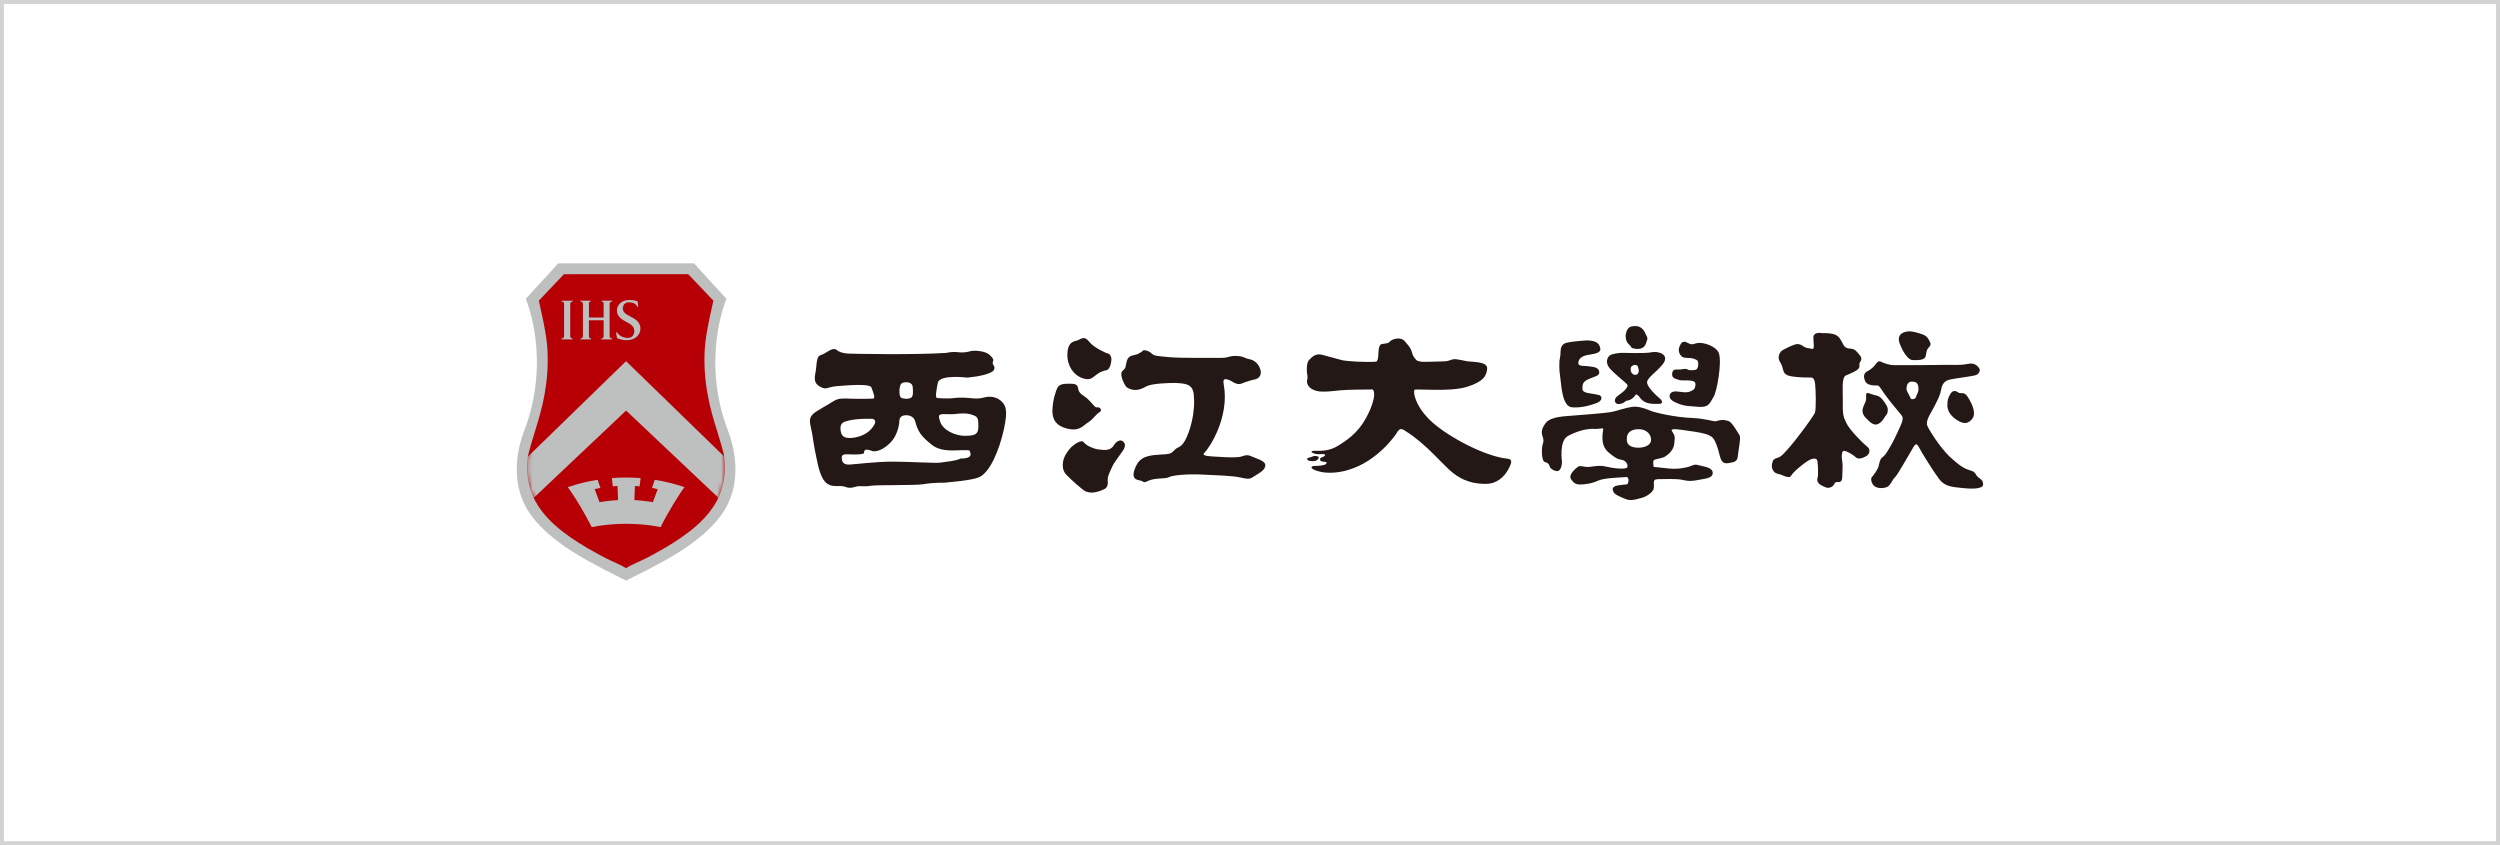 <svg width="636" height="215" viewBox="0 0 636 215" fill="none" xmlns="http://www.w3.org/2000/svg" xmlns:xlink="http://www.w3.org/1999/xlink">
<rect x="0.5" y="0.5" width="635" height="214" stroke="#D3D3D3"/>
<g clip-path="url(#clip0_4120_10538)">
<path d="M185.294 109.8C178.124 91.3 184.814 76.02 184.814 76.02L176.564 67H142.014L133.754 76.02C133.754 76.02 140.444 91.31 133.274 109.8C132.044 112.96 129.454 121.99 134.234 129.76C139.694 138.65 152.844 144.35 159.274 147.71C165.704 144.35 178.854 138.66 184.324 129.76C189.104 121.99 186.514 112.97 185.284 109.8H185.294Z" fill="#BEBFBF"/>
<path d="M184.107 115.4C183.757 114.03 183.337 112.64 182.887 111.16C181.307 105.91 179.207 99.96 179.207 91.31C179.207 86.3 180.227 82.3 181.477 76.48C180.087 74.99 176.297 71.05 175.087 69.75H143.477C142.267 71.05 138.477 74.98 137.087 76.48C138.337 82.3 139.347 86.3 139.347 91.31C139.347 99.95 137.247 105.91 135.667 111.16C135.217 112.64 134.797 114.04 134.447 115.4C134.447 115.4 132.457 123.08 137.817 129.99C141.647 135.09 148.447 139.03 153.887 141.88C156.087 143.03 157.847 143.62 159.257 144.54V144.55C160.667 143.61 162.427 143.02 164.627 141.88C170.077 139.02 176.867 135.09 180.697 129.99C186.057 123.08 184.067 115.4 184.067 115.4H184.107Z" fill="#B60005"/>
<mask id="mask0_4120_10538" style="mask-type:luminance" maskUnits="userSpaceOnUse" x="134" y="69" width="51" height="76">
<path d="M184.107 115.4C183.757 114.03 183.337 112.64 182.887 111.16C181.307 105.91 179.207 99.96 179.207 91.31C179.207 86.3 180.227 82.3 181.477 76.48C180.087 74.99 176.297 71.05 175.087 69.75H143.477C142.267 71.05 138.477 74.98 137.087 76.48C138.337 82.3 139.347 86.3 139.347 91.31C139.347 99.95 137.247 105.91 135.667 111.16C135.217 112.64 134.797 114.04 134.447 115.4C134.447 115.4 132.457 123.08 137.817 129.99C141.647 135.09 148.447 139.03 153.887 141.88C156.087 143.03 157.847 143.62 159.257 144.54V144.55C160.667 143.61 162.427 143.02 164.627 141.88C170.077 139.02 176.867 135.09 180.697 129.99C186.057 123.08 184.067 115.4 184.067 115.4H184.107Z" fill="white"/>
</mask>
<g mask="url(#mask0_4120_10538)">
<path d="M187.03 118.851L159.27 91.881L131.53 118.851C130.74 122.971 130.89 127.311 131.77 130.441L159.28 104.451L186.79 130.441C187.67 127.311 187.83 122.971 187.03 118.851Z" fill="#BEBFBF"/>
</g>
<path d="M143.505 77.56C143.505 76.95 143.425 76.75 142.875 76.7V76.5H145.705V76.72C145.135 76.77 145.065 76.97 145.065 77.58V85.25C145.065 85.86 145.115 86.06 145.685 86.11V86.34H142.875V86.12C143.435 86.07 143.505 85.87 143.505 85.26V77.55V77.56Z" fill="#BEBFBF"/>
<path d="M153.566 80.8V77.6C153.566 76.99 153.616 76.79 153.096 76.73V76.49H155.726V76.73C155.146 76.78 155.086 76.98 155.086 77.6V85.24C155.086 85.85 155.146 86.06 155.716 86.11V86.34H152.946V86.12C153.526 86.07 153.566 85.87 153.566 85.26V81.48H149.816V85.26C149.816 85.87 149.846 86.07 150.376 86.12V86.34H147.656V86.14C148.216 86.09 148.296 85.89 148.296 85.28V77.57C148.296 76.96 148.236 76.76 147.656 76.71V76.49H150.286V76.69C149.776 76.74 149.826 76.94 149.826 77.55V80.78H153.576L153.566 80.8Z" fill="#BEBFBF"/>
<path d="M156.994 84.531C157.134 84.93 158.134 85.971 159.694 85.971C160.744 85.971 161.364 85.26 161.364 84.221C161.364 83.18 160.654 82.561 159.554 82.001C158.394 81.421 156.934 80.561 156.934 79.05C156.934 77.54 158.124 76.311 160.224 76.311C161.074 76.311 161.744 76.51 162.204 76.65C162.264 77.231 162.304 77.55 162.374 78.01L162.114 78.05C161.954 77.591 161.424 76.9 159.954 76.9C159.004 76.9 158.444 77.611 158.444 78.471C158.444 79.371 159.144 79.921 160.244 80.46C161.554 81.091 162.924 81.91 162.924 83.591C162.924 85.27 161.484 86.55 159.404 86.55C158.904 86.55 158.384 86.471 158.014 86.371C157.614 86.27 157.274 86.141 156.984 86.031C156.854 85.591 156.814 85.05 156.734 84.591L156.994 84.531Z" fill="#BEBFBF"/>
<path d="M166.573 122.05L165.873 124.14C165.873 124.14 166.613 124.24 167.323 124.44L166.093 127.74C166.093 127.74 163.703 127.34 161.383 127.22L161.523 123.65C161.523 123.65 162.033 123.65 162.723 123.72L162.963 121.63C161.763 121.53 160.543 121.48 159.313 121.48C158.083 121.48 156.863 121.53 155.653 121.63L155.893 123.72C156.593 123.65 157.093 123.65 157.093 123.65L157.233 127.22C154.913 127.34 152.513 127.74 152.513 127.74L151.283 124.43C152.023 124.26 152.743 124.15 152.743 124.15L152.033 122.06C149.423 122.47 146.893 123.1 144.453 123.93C147.553 128.18 150.533 134.1 150.533 134.1C160.013 132.21 168.063 134.1 168.063 134.1C169.493 131.06 172.903 125.5 174.143 123.93C171.703 123.1 169.173 122.47 166.563 122.06L166.573 122.05Z" fill="#BEBFBF"/>
<path d="M254.802 102.13C254.232 101.56 252.672 100.47 250.302 101.13C248.612 101.6 247.302 101.29 245.892 101.2C244.482 101.1 243.272 101.2 243.272 101.2C240.832 101.57 238.302 101.23 238.302 101.23C237.922 101.04 238.212 99.07 238.582 97.38C239.072 95.17 246.082 96.07 246.082 96.07C249.552 95.7 250.892 95.29 252.112 94.73C253.332 94.17 253.022 93.17 252.742 92.88C252.462 92.6 252.552 92.22 252.552 92.22C252.462 91.85 253.302 91.66 251.712 90.25C250.482 89.16 247.602 89.14 247.022 89.31C246.082 89.59 244.862 89.78 243.552 89.59C242.242 89.4 240.742 89.78 240.742 89.78C232.112 90.34 216.262 89.97 216.262 89.97C216.262 89.97 214.012 90 212.882 89.06C211.762 88.12 210.162 89.97 208.762 90.35C207.952 90.57 207.792 91.66 207.612 93.73C207.452 95.52 206.512 97.3 208.762 98.45C210.352 99.27 210.452 98.42 212.882 98.24C215.322 98.05 221.322 97.49 221.702 98.59C222.242 100.18 222.642 100.84 222.262 101.4C222.262 101.4 219.162 101.52 216.632 101.43C214.522 101.35 213.262 101.24 211.992 102.09C210.722 102.94 207.582 104.58 206.882 105.28C206.182 105.99 205.742 106.55 206.302 108.8C206.862 111.05 206.742 112.34 208.052 118.13C209.412 124.13 211.482 123.64 213.912 123.66C215.502 123.68 215.402 124.55 217.862 123.78C218.662 123.53 219.982 123.87 221.482 123.59C222.982 123.31 232.942 123.53 234.922 123.18C237.642 122.71 240.172 122.81 240.172 122.81C246.552 122.25 248.342 121.72 249.082 121.4C251.892 120.18 254.242 114.36 255.372 109.3C256.532 104.08 255.742 103.08 254.812 102.14L254.802 102.13ZM228.882 98.72C229.072 97.13 229.942 97.35 230.322 97.26C230.692 97.17 232.102 97.28 232.192 98.4C232.292 99.56 232.382 100.93 231.722 101.21C230.902 101.56 230.562 101.49 229.532 101.31C228.502 101.12 228.872 98.72 228.872 98.72H228.882ZM213.812 109.09C213.722 107.4 214.972 107.25 215.782 107.03C218.222 106.37 222.062 106.56 222.062 106.56C222.532 106.75 223.282 107.22 221.692 109.09C220.262 110.78 217.752 111.43 216.152 111.43C214.552 111.43 213.902 110.77 213.812 109.09ZM244.452 116.62C243.232 117.28 240.452 117.5 239.232 117.69C238.012 117.88 231.262 117.44 227.042 117.44C222.822 117.44 217.752 118.1 216.072 118.19C214.382 118.28 214.192 117.16 214.192 116.88C214.192 116.6 213.722 115.47 215.502 115.57C220.482 115.83 219.812 115.1 219.812 115.1C219.812 115.1 219.712 114.16 220.932 114.44C222.152 114.72 221.862 114.94 222.982 114.75C223.632 114.64 224.772 114.25 226.272 112.85C228.802 110.48 228.802 106.94 228.802 106.94C228.892 105.91 229.742 105.63 230.582 105.63C231.152 105.63 232.482 105.86 232.832 107.22C233.492 109.75 234.322 111.02 237.142 113.22C239.672 115.19 243.622 114.44 245.022 114.53C246.432 114.62 246.712 114.15 246.902 115.47C247.092 116.78 244.432 116.63 244.432 116.63L244.452 116.62ZM245.392 110.87C243.142 110.87 239.852 109.53 239.132 107.15C238.592 105.36 238.942 105.53 239.882 105.34C239.882 105.34 242.042 105.43 242.882 105.34C243.732 105.24 245.622 104.99 247.012 105.43C248.792 105.99 248.892 106.17 248.892 108.62C248.892 110.59 247.862 110.87 245.392 110.87Z" fill="#231815"/>
<path d="M290.911 89.099C290.911 89.099 290.451 89.559 289.531 90.019C288.611 90.479 287.141 90.199 286.681 91.769C286.221 93.329 286.591 93.519 285.581 94.339C284.571 95.169 286.221 98.199 286.591 98.479C286.961 98.749 288.251 99.579 289.991 99.029C291.741 98.479 291.351 97.889 295.321 97.559C298.421 97.309 301.301 97.379 302.401 98.019C303.501 98.659 303.741 99.699 303.781 101.879C303.871 106.749 302.121 111.259 301.111 112.639C300.101 114.019 299.731 113.559 298.811 114.479C297.891 115.399 297.981 115.519 294.761 115.679C291.081 115.859 289.521 116.779 288.601 119.539C287.761 122.059 289.461 122.089 290.191 122.269C290.931 122.459 290.811 122.989 292.031 122.359C293.571 121.559 296.501 121.819 297.151 121.469C298.351 120.829 302.301 120.549 305.981 120.739C309.661 120.919 313.341 120.999 315.541 121.469C316.831 121.749 317.751 122.019 318.581 121.469C319.981 120.529 321.711 119.819 321.891 118.529C322.071 117.239 319.861 116.779 318.491 116.139C316.971 115.429 316.471 116.049 315.451 116.229C314.761 116.359 312.781 116.419 310.301 116.229C308.161 116.069 305.331 116.139 306.441 115.129C307.551 114.119 312.881 106.209 311.311 97.749C311.041 96.299 311.641 96.379 312.321 96.549C313.431 96.829 314.491 98.149 315.911 97.559C317.011 97.099 318.581 96.639 319.131 96.549C319.681 96.459 321.181 95.909 320.631 93.979C320.321 92.879 319.331 91.639 317.931 91.399C316.931 91.229 316.301 90.729 315.541 90.639C312.701 90.299 312.781 91.039 310.851 91.039C308.921 91.039 300.191 91.129 297.431 90.859C294.671 90.579 293.661 90.579 293.111 90.029C292.561 89.479 291.641 89.019 290.901 89.109L290.911 89.099Z" fill="#231815"/>
<path d="M281.38 89.77C281.38 89.77 278.32 88.52 277.12 86.96C275.82 85.25 274.94 86.29 274.2 86.57C273.47 86.85 271.59 86.69 271.54 90.21C271.5 93.25 273.25 95.36 275.09 96.1C277.28 96.98 277.94 96.01 278.4 95.73C278.86 95.45 279.59 94.53 281.52 94.17C282.53 93.98 282.9 91.41 282.68 90.89C282.35 90.11 282.38 90.06 281.37 89.78L281.38 89.77Z" fill="#231815"/>
<path d="M267.738 104.28C267.648 107.22 269.208 108.42 271.238 108.97C274.608 109.89 275.438 108.33 276.758 107.5C278.258 106.56 278.608 105.5 279.888 104.74C280.348 104.46 279.978 103.45 279.058 103.64C278.518 103.75 277.928 102.61 276.728 101.51C275.548 100.42 274.478 100.3 274.268 98.77C274.098 97.56 273.058 97.61 271.698 97.62C270.838 97.62 269.488 97.67 268.998 98.66C268.628 99.41 267.818 101.72 267.738 104.3V104.28Z" fill="#231815"/>
<path d="M272.287 113.999C272.287 113.999 271.247 115.169 270.767 116.339C270.287 117.509 270.007 119.439 271.247 120.749C272.487 122.059 275.587 124.819 276.217 125.029C276.837 125.239 277.587 125.429 278.567 125.239C279.947 124.959 280.497 124.619 280.977 124.409C281.457 124.199 281.937 123.579 281.807 122.409C281.667 121.239 282.427 119.859 283.117 118.389C283.527 117.519 285.737 114.659 285.877 114.319C286.017 113.969 286.567 113.099 285.747 112.339C284.917 111.579 283.867 112.499 283.517 113.049C283.177 113.599 282.597 114.599 280.667 114.459C278.737 114.319 278.497 114.139 277.607 113.789C277.057 113.579 276.037 113.029 275.687 112.479C275.287 111.829 273.577 112.689 272.287 113.999Z" fill="#231815"/>
<path d="M341.724 91.691C342.824 91.91 347.584 92.21 350.134 92.001C350.134 92.001 350.494 91.8 350.614 90.831C350.704 90.141 350.524 87.66 351.564 87.52C352.874 87.35 353.304 87.311 353.654 86.831C353.994 86.35 356.274 85.501 357.374 86.811C358.674 88.35 358.894 88.531 359.244 89.77C359.594 91.01 360.144 91.32 360.274 91.55C360.414 91.77 361.104 92.121 362.824 92.05C364.544 91.981 366.964 91.981 367.794 91.91C368.624 91.841 369.384 91.361 370.064 91.361C370.744 91.361 372.064 91.71 373.304 91.91C374.544 92.121 378.474 91.91 378.334 93.77C378.194 95.63 377.364 97.15 373.024 98.46C368.674 99.77 359.914 98.8 359.804 99.201C359.804 99.201 359.664 99.93 359.874 100.691C360.314 102.321 361.244 104.341 363.664 106.761C367.234 110.331 376.064 115.361 382.404 116.541C383.774 116.791 385.124 116.451 384.054 118.751C382.744 121.581 380.534 123.101 378.054 123.101C374.944 123.101 372.264 122.411 369.574 120.271C367.094 118.301 362.854 112.991 357.854 109.851C357.424 109.581 357.164 109.371 356.614 109.161C356.614 109.161 355.924 108.951 355.304 110.201C355.304 110.201 350.684 117.301 343.094 119.511C343.094 119.511 339.334 120.841 335.784 119.991C332.894 119.301 333.514 118.541 334.334 118.541C335.444 118.541 337.094 118.411 337.374 117.991C337.654 117.581 337.514 117.521 336.544 117.441C335.644 117.371 335.604 116.501 336.274 116.341C337.094 116.131 337.744 115.371 336.064 115.531C334.134 115.721 332.714 114.681 334.414 114.681C335.924 114.681 338.134 114.891 340.684 113.231C343.554 111.371 346.204 109.511 348.474 104.401C348.474 104.401 349.644 101.781 349.584 100.261C349.514 98.74 348.964 99.091 348.614 99.091C348.614 99.091 342.824 99.091 340.894 99.3C338.964 99.51 336.414 99.85 334.894 99.441C332.594 98.811 332.344 97.3 332.554 96.611C332.754 95.921 332.524 95.27 332.484 94.751C332.414 93.85 332.414 92.201 333.034 91.57C333.914 90.691 334.694 89.85 336.344 90.26C338.004 90.671 340.624 91.46 341.724 91.691Z" fill="#231815"/>
<path d="M334.856 116.021C334.856 116.021 334.396 115.881 333.836 116.161C333.286 116.441 332.406 116.441 332.546 116.781C332.686 117.131 332.866 117.311 333.906 117.311C334.606 117.311 335.126 117.191 335.406 116.641C335.686 116.091 335.126 116.091 334.856 116.021Z" fill="#231815"/>
<path d="M396.87 95.58C397.2 97.45 397.27 103.42 399.91 103.62C402.57 103.83 404.78 102.99 405.84 102.66C406.9 102.33 407.57 101.71 407.37 101.04C407.17 100.38 406.37 100.44 405.51 100.24C404.64 100.04 402.58 100.04 402.58 98.97C402.58 97.9 402.51 97.16 404.18 96.42C405.85 95.69 407.02 95.62 406.84 94.57C406.64 93.37 405.38 93.37 404.05 93.17C402.72 92.97 401.18 93.37 401.59 91.9C401.99 90.44 403.97 90.32 404.57 90.19C405.17 90.05 407.32 89.9 407.12 88.7C406.93 87.56 406.39 86.66 403.72 86.59C403.72 86.59 400.01 86.84 398.61 87.17C397.21 87.5 397.01 88.64 397.01 89.44C397.01 90.52 396.79 91.22 396.72 91.82C396.75 92.36 396.57 93.85 396.88 95.57L396.87 95.58Z" fill="#231815"/>
<path d="M413.499 97.371C413.899 97.771 414.299 97.901 413.839 98.641C413.369 99.371 412.789 99.801 411.569 100.701C410.509 101.501 410.799 102.301 411.109 102.561C411.569 102.961 412.379 102.761 412.979 102.491C413.319 102.341 413.439 101.961 414.039 101.891C414.979 101.781 415.569 101.091 415.839 100.821C416.109 100.551 416.109 99.691 417.299 101.281C418.499 102.881 420.429 102.751 421.959 102.751C423.489 102.751 422.629 101.621 422.159 101.281C421.689 100.951 419.299 98.751 419.029 97.481C418.769 96.211 421.429 94.691 423.029 92.621C424.919 90.181 421.829 89.221 420.099 89.621C418.609 89.971 412.709 89.761 412.709 89.761C412.239 89.761 410.179 89.911 409.509 90.441C408.839 90.971 408.379 92.291 409.449 93.621C410.419 94.841 413.109 96.951 413.509 97.351L413.499 97.371ZM416.039 92.841C416.699 92.971 416.579 93.001 416.819 93.771C417.089 94.641 416.639 95.281 416.239 95.351C415.839 95.421 414.839 95.251 414.839 93.901C414.839 92.831 415.979 92.821 416.039 92.831V92.841Z" fill="#231815"/>
<path d="M415.17 88.52C415.44 88.65 417.99 89.42 418.7 87.45C419.3 85.78 419.18 86.18 418.63 84.92C418.1 83.69 417.17 82.59 415.04 83.05C413.84 83.31 413.64 84.85 413.57 85.25C413.57 85.25 413.439 86.71 414.299 87.51C415.169 88.31 414.9 88.38 415.17 88.51V88.52Z" fill="#231815"/>
<path d="M427.565 102.9C428.765 103.3 429.525 103.31 432.165 103.5C434.895 103.7 435.015 102.36 435.895 101.03C436.825 99.63 438.075 92.17 437.295 89.91C436.625 87.98 433.235 87.04 431.905 87.26C430.975 87.41 430.505 87.78 429.845 87.46C428.945 87.03 428.645 86.91 428.645 86.91C427.715 87.01 427.685 87.32 427.325 88.04C426.925 88.84 427.005 89.75 427.655 90.5C428.595 91.57 429.975 90.55 431.705 91.63C432.235 91.96 432.115 93.72 431.505 94.03C431.235 94.16 429.775 94.33 429.305 94C428.835 93.66 428.105 93.96 427.355 94C426.355 94.05 425.525 93.76 425.395 95.03C425.265 96.3 426.375 96.36 427.045 96.63C427.715 96.9 429.175 96.7 430.115 96.83C431.045 96.96 431.375 97.16 431.315 98.03C431.245 98.89 430.915 99.21 429.915 99.61C428.915 100.01 427.495 99.65 426.495 99.58C425.495 99.51 424.525 99.97 424.785 101.1C424.985 101.97 426.625 102.58 427.585 102.9H427.565Z" fill="#231815"/>
<path d="M442.542 110.721C442.092 110.101 440.702 107.411 439.722 107.111C437.722 106.511 437.142 107.091 436.522 107.171C435.902 107.261 433.782 106.461 430.572 106.341C426.042 106.161 420.982 104.961 419.852 104.481C418.452 103.891 416.712 103.261 415.032 103.531C413.342 103.801 411.362 104.511 410.232 104.751C408.102 105.191 401.792 105.551 400.112 105.731C398.422 105.911 394.602 105.881 393.272 107.571C392.292 108.821 392.032 109.821 392.382 110.881C392.742 111.941 392.742 112.121 392.422 113.191C392.152 114.071 392.132 117.331 393.032 117.551C394.072 117.811 394.102 118.311 394.282 118.761C394.462 119.211 395.322 119.851 396.212 119.851C396.212 119.851 397.302 119.851 397.372 117.451C397.372 117.451 396.572 112.151 398.882 110.911C401.192 109.661 403.682 109.021 405.452 109.111C407.222 109.201 407.762 108.751 407.852 109.111C407.942 109.471 406.782 113.021 409.182 115.061C411.582 117.101 411.932 116.771 412.822 117.041C413.712 117.311 414.242 118.261 413.972 118.881C413.712 119.501 410.332 119.151 408.552 118.701C406.772 118.261 405.442 118.701 404.202 118.791C402.952 118.881 402.072 118.301 401.442 118.741C400.822 119.181 398.822 120.831 399.732 121.991C400.352 122.791 400.732 123.411 402.692 123.231C404.642 123.051 405.522 122.751 406.622 122.251C408.222 121.541 412.352 121.501 413.702 121.361C414.592 121.271 414.352 123.201 413.812 123.231C413.122 123.281 412.603 123.351 411.893 123.441C411.893 123.441 410.022 123.591 410.292 124.651C410.502 125.451 410.762 125.751 412.542 126.541C414.322 127.341 414.552 127.201 415.112 127.191C416.002 127.161 416.723 126.871 417.423 126.721C418.753 126.431 420.333 125.351 420.643 124.471C421.053 123.321 420.082 121.901 421.772 121.901C423.462 121.901 426.392 121.721 427.982 122.081C429.582 122.441 430.292 122.441 432.162 122.081C434.032 121.721 435.802 121.631 435.712 120.221C435.622 118.801 433.142 118.681 432.072 118.331C431.002 117.981 430.472 118.511 429.492 118.781C428.512 119.051 426.562 119.431 424.342 119.161C422.122 118.891 420.702 118.801 420.702 118.801C420.702 118.801 420.432 117.471 420.702 117.111C420.972 116.751 422.842 116.651 423.632 116.131C424.342 115.661 425.762 114.621 425.942 112.841C426.142 110.881 426.122 110.981 425.322 109.621C424.832 108.791 427.633 109.351 429.673 109.621C431.713 109.891 434.092 110.271 435.002 110.861C435.452 111.151 436.332 111.151 437.492 115.861C437.792 117.091 438.202 118.081 439.712 117.821C441.222 117.551 442.022 117.461 442.112 115.951C442.182 114.701 442.972 111.361 442.532 110.741L442.542 110.721ZM416.542 113.891C415.032 113.801 413.612 113.361 413.882 111.231C414.152 109.101 416.722 109.191 416.722 109.191C418.412 109.101 419.922 110.081 420.032 111.761C420.142 113.381 418.052 113.981 416.542 113.891Z" fill="#231815"/>
<path d="M475.022 113.65C473.772 112.63 470.502 109.33 469.682 107.56C469.082 106.26 468.732 105.56 468.812 102.77C468.892 99.98 468.372 96.04 469.592 95.519C470.812 94.999 472.572 94.299 472.922 93.6C473.272 92.9 472.782 92.73 473.212 92.12C473.652 91.51 473.672 90.99 473.062 90.29C472.452 89.59 471.962 88.74 470.802 88.7C469.232 88.639 469.092 87.919 468.542 86.919C467.762 85.499 467.232 84.669 463.582 84.749C463.582 84.749 461.322 84.279 461.322 85.85C461.322 87.419 461.762 89.01 460.892 88.749C460.022 88.49 459.592 88.639 458.892 88.18C458.472 87.9 457.852 87.389 456.892 87.57C456.272 87.68 453.592 88.9 453.152 89.34C452.712 89.769 452.082 90.99 452.862 92.129C454.022 93.799 453.032 95.26 455.652 95.719C457.942 96.12 460.382 96.04 460.732 96.04C461.082 96.04 461.602 96.219 461.772 97.689C461.942 99.169 462.062 104.14 461.712 105.01C461.362 105.88 457.242 111.58 454.642 114.46C452.982 116.29 452.902 116.2 452.202 116.46C451.502 116.72 451.072 116.75 450.812 117.97C450.632 118.8 450.812 120.37 452.672 120.64C453.072 120.7 454.082 121.23 454.472 121.28C454.942 121.33 455.342 121.63 455.782 120.84C456.262 119.97 459.612 117.19 460.742 116.83C461.872 116.48 462.312 116.66 462.392 117.62C462.482 118.58 462.502 118.96 462.502 119.54C462.502 120.76 462.542 121.04 462.372 121.56C462.192 122.08 462.342 122.83 463.092 123.3C463.812 123.75 464.572 124.11 465.092 124.11C465.612 124.11 466.402 123.76 466.662 123.07C466.922 122.37 467.882 122.78 468.222 122.52C468.572 122.26 468.682 121.97 468.682 120.93C468.682 119.89 468.872 118.33 468.652 117.19C468.392 115.8 468.652 114.66 469.082 114.69C469.952 114.74 471.612 115.83 472.132 116.35C472.652 116.87 473.702 116.64 474.662 116.11C475.622 115.59 475.992 114.42 475.042 113.64L475.022 113.65Z" fill="#231815"/>
<path d="M486.515 91.609C488.035 91.639 489.685 91.65 489.905 90.57C490.115 89.54 490.075 88.999 490.685 88.389C491.295 87.779 491.155 87.35 490.985 87.01C490.805 86.659 490.445 85.51 489.005 85.029C487.255 84.45 485.955 84.159 485.265 84.329C485.265 84.329 482.245 84.529 483.265 87.34C484.165 89.809 485.575 91.579 486.515 91.609Z" fill="#231815"/>
<path d="M503.204 121.349C502.484 120.829 502.814 120.109 501.244 119.669C499.564 119.199 498.174 118.209 495.954 116.129C493.534 113.849 490.274 108.749 490.204 107.969C490.084 106.539 491.254 105.099 492.164 103.269C493.084 101.449 493.604 100.469 493.864 98.959C494.124 97.459 494.974 96.799 496.084 96.549C497.394 96.239 502.154 95.699 502.814 95.369C503.464 95.039 503.924 94.199 503.464 93.609C503.004 93.019 502.294 92.239 500.664 92.569C498.494 92.999 496.814 92.769 494.264 92.829C491.724 92.899 484.814 92.899 482.124 92.899C480.364 92.899 479.704 92.439 478.864 92.199C478.864 92.199 478.014 91.459 477.364 92.399C476.514 93.609 475.794 94.019 475.344 94.279C474.884 94.539 473.644 94.999 474.494 96.959C475.024 98.169 477.034 98.069 477.554 98.069C478.074 98.069 478.224 98.479 479.384 100.159C480.684 102.049 483.424 105.189 483.694 105.579C483.954 105.969 484.414 106.299 483.494 108.319C482.254 111.059 481.714 112.279 480.314 114.569C480.314 114.569 479.644 115.849 478.814 116.399C478.224 116.789 478.034 118.159 477.904 118.689C477.774 119.209 476.744 120.829 476.194 121.389C475.864 121.719 475.994 122.949 476.844 123.669C477.694 124.389 479.844 124.319 480.564 123.539C481.374 122.649 481.474 121.909 482.064 121.449C482.654 120.989 485.784 115.379 486.764 113.759C487.354 112.779 487.674 112.759 488.264 113.939C488.854 115.109 491.784 119.809 493.294 121.839C494.794 123.859 496.754 123.859 498.974 124.129C501.194 124.389 504.454 124.519 504.504 123.279C504.544 122.229 503.904 121.889 503.214 121.389L503.204 121.349ZM487.534 100.649C487.404 100.979 487.474 101.439 486.624 101.549C485.964 101.639 486.104 101.239 485.584 100.329C485.064 99.419 484.864 99.089 485.124 98.109C485.484 96.759 486.754 97.129 486.754 97.129C488.054 97.129 488.054 98.439 488.054 99.089C488.054 99.739 487.664 100.329 487.534 100.659V100.649Z" fill="#231815"/>
<path d="M478.265 107.579C479.245 106.799 479.505 105.879 479.835 105.619C480.165 105.359 480.555 104.119 479.895 103.069C479.215 101.979 478.515 100.869 477.335 100.609C476.155 100.349 475.405 100.019 475.405 100.019C475.405 100.019 474.605 99.689 474.735 100.799C474.865 101.909 474.545 102.249 474.145 103.199C473.845 103.939 473.425 105.029 474.605 106.269C476.005 107.739 477.005 108.579 478.265 107.569V107.579Z" fill="#231815"/>
<path d="M497.853 106.86C499.883 108.17 500.853 107.58 501.703 106.6C502.553 105.62 502.353 103.66 500.523 100.86C499.663 99.54 498.763 100.27 498.243 99.88C497.723 99.49 496.873 99.1 496.223 100.14C495.603 101.13 495.373 101.97 495.443 102.75C495.443 102.75 494.913 104.97 497.853 106.86Z" fill="#231815"/>
</g>
<defs>
<clipPath id="clip0_4120_10538">
<rect width="373.49" height="80.71" fill="white" transform="translate(131 67)"/>
</clipPath>
</defs>
</svg>

